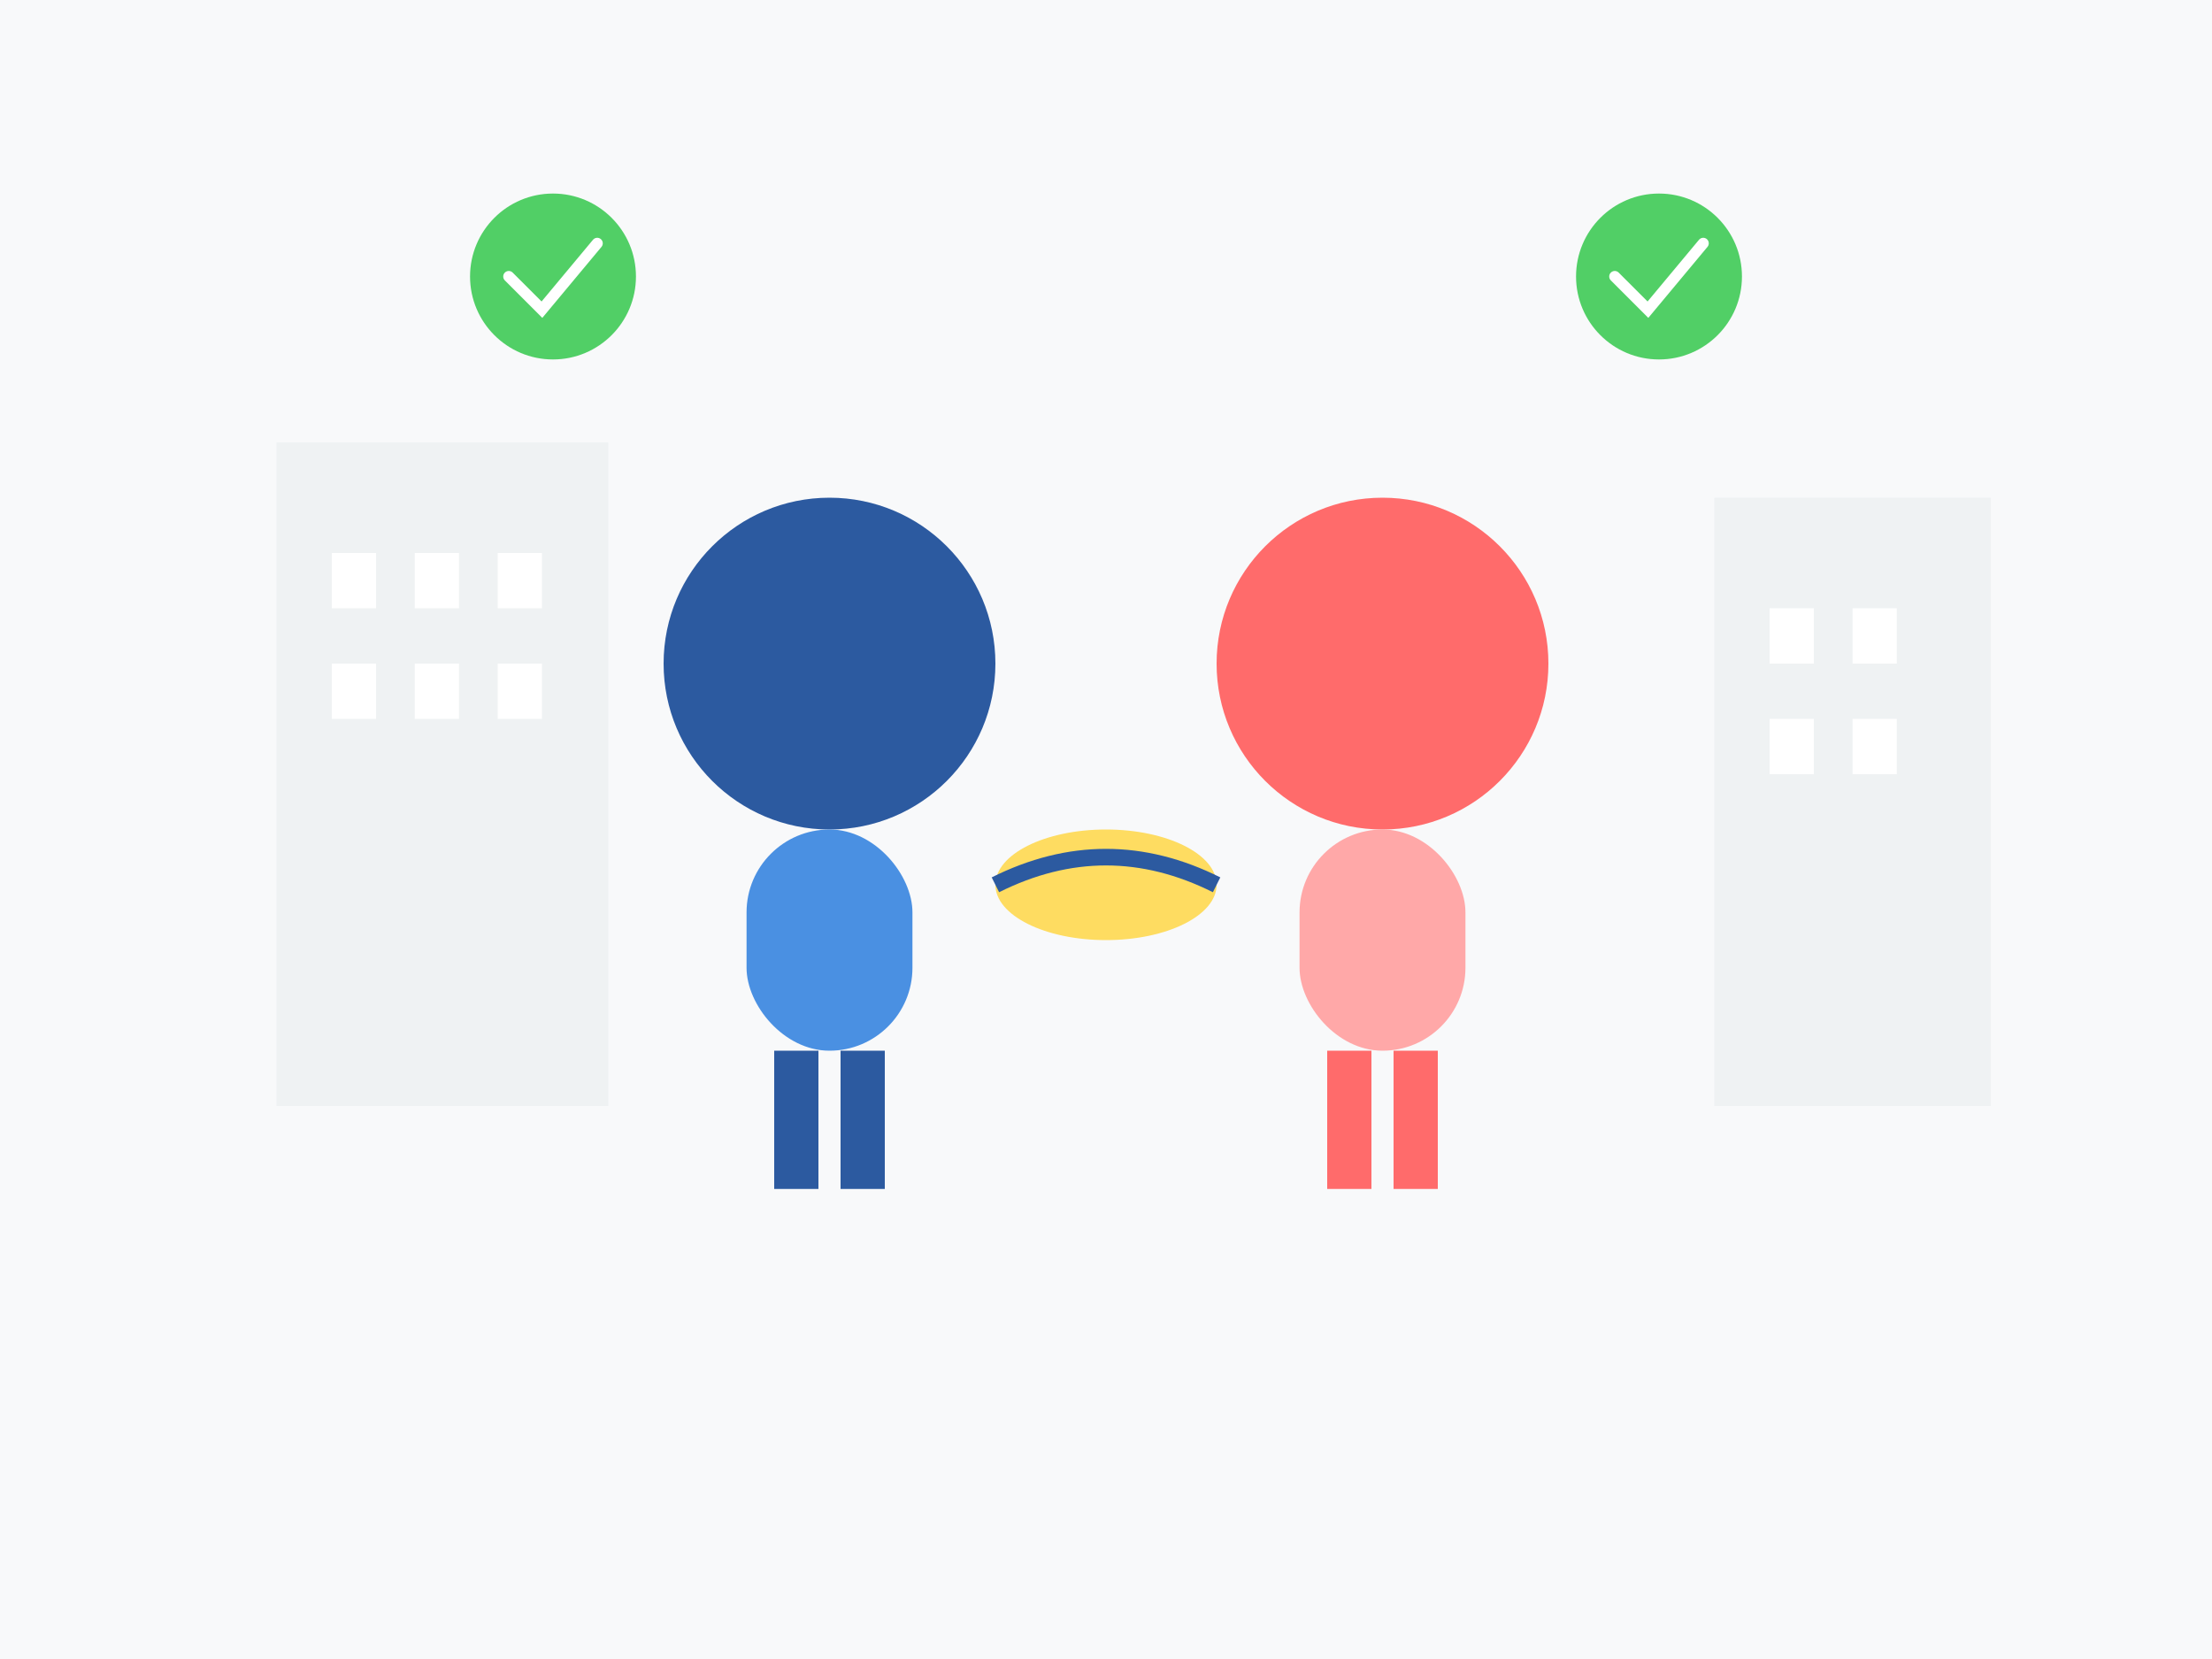 <svg width="400" height="300" viewBox="0 0 400 300" fill="none" xmlns="http://www.w3.org/2000/svg">
  <!-- Background -->
  <rect width="400" height="300" fill="#f8f9fa"/>
  
  <!-- Team Figures -->
  <!-- Person 1 -->
  <circle cx="150" cy="120" r="30" fill="#2c5aa0"/>
  <rect x="135" y="150" width="30" height="40" rx="15" fill="#4a90e2"/>
  <rect x="140" y="190" width="8" height="25" fill="#2c5aa0"/>
  <rect x="152" y="190" width="8" height="25" fill="#2c5aa0"/>
  
  <!-- Person 2 -->
  <circle cx="250" cy="120" r="30" fill="#ff6b6b"/>
  <rect x="235" y="150" width="30" height="40" rx="15" fill="#ffa8a8"/>
  <rect x="240" y="190" width="8" height="25" fill="#ff6b6b"/>
  <rect x="252" y="190" width="8" height="25" fill="#ff6b6b"/>
  
  <!-- Handshake -->
  <ellipse cx="200" cy="160" rx="20" ry="10" fill="#ffd43b" opacity="0.8"/>
  <path d="M180 160 Q200 150 220 160" stroke="#2c5aa0" stroke-width="3" fill="none"/>
  
  <!-- Building in background -->
  <rect x="50" y="80" width="60" height="120" fill="#e9ecef" opacity="0.6"/>
  <rect x="310" y="90" width="50" height="110" fill="#e9ecef" opacity="0.6"/>
  
  <!-- Windows -->
  <rect x="60" y="100" width="8" height="10" fill="white"/>
  <rect x="75" y="100" width="8" height="10" fill="white"/>
  <rect x="90" y="100" width="8" height="10" fill="white"/>
  <rect x="60" y="120" width="8" height="10" fill="white"/>
  <rect x="75" y="120" width="8" height="10" fill="white"/>
  <rect x="90" y="120" width="8" height="10" fill="white"/>
  
  <rect x="320" y="110" width="8" height="10" fill="white"/>
  <rect x="335" y="110" width="8" height="10" fill="white"/>
  <rect x="320" y="130" width="8" height="10" fill="white"/>
  <rect x="335" y="130" width="8" height="10" fill="white"/>
  
  <!-- Success symbols -->
  <circle cx="100" cy="50" r="15" fill="#51cf66"/>
  <path d="M92 50L98 56L108 44" stroke="white" stroke-width="2" stroke-linecap="round"/>
  
  <circle cx="300" cy="50" r="15" fill="#51cf66"/>
  <path d="M292 50L298 56L308 44" stroke="white" stroke-width="2" stroke-linecap="round"/>
</svg>